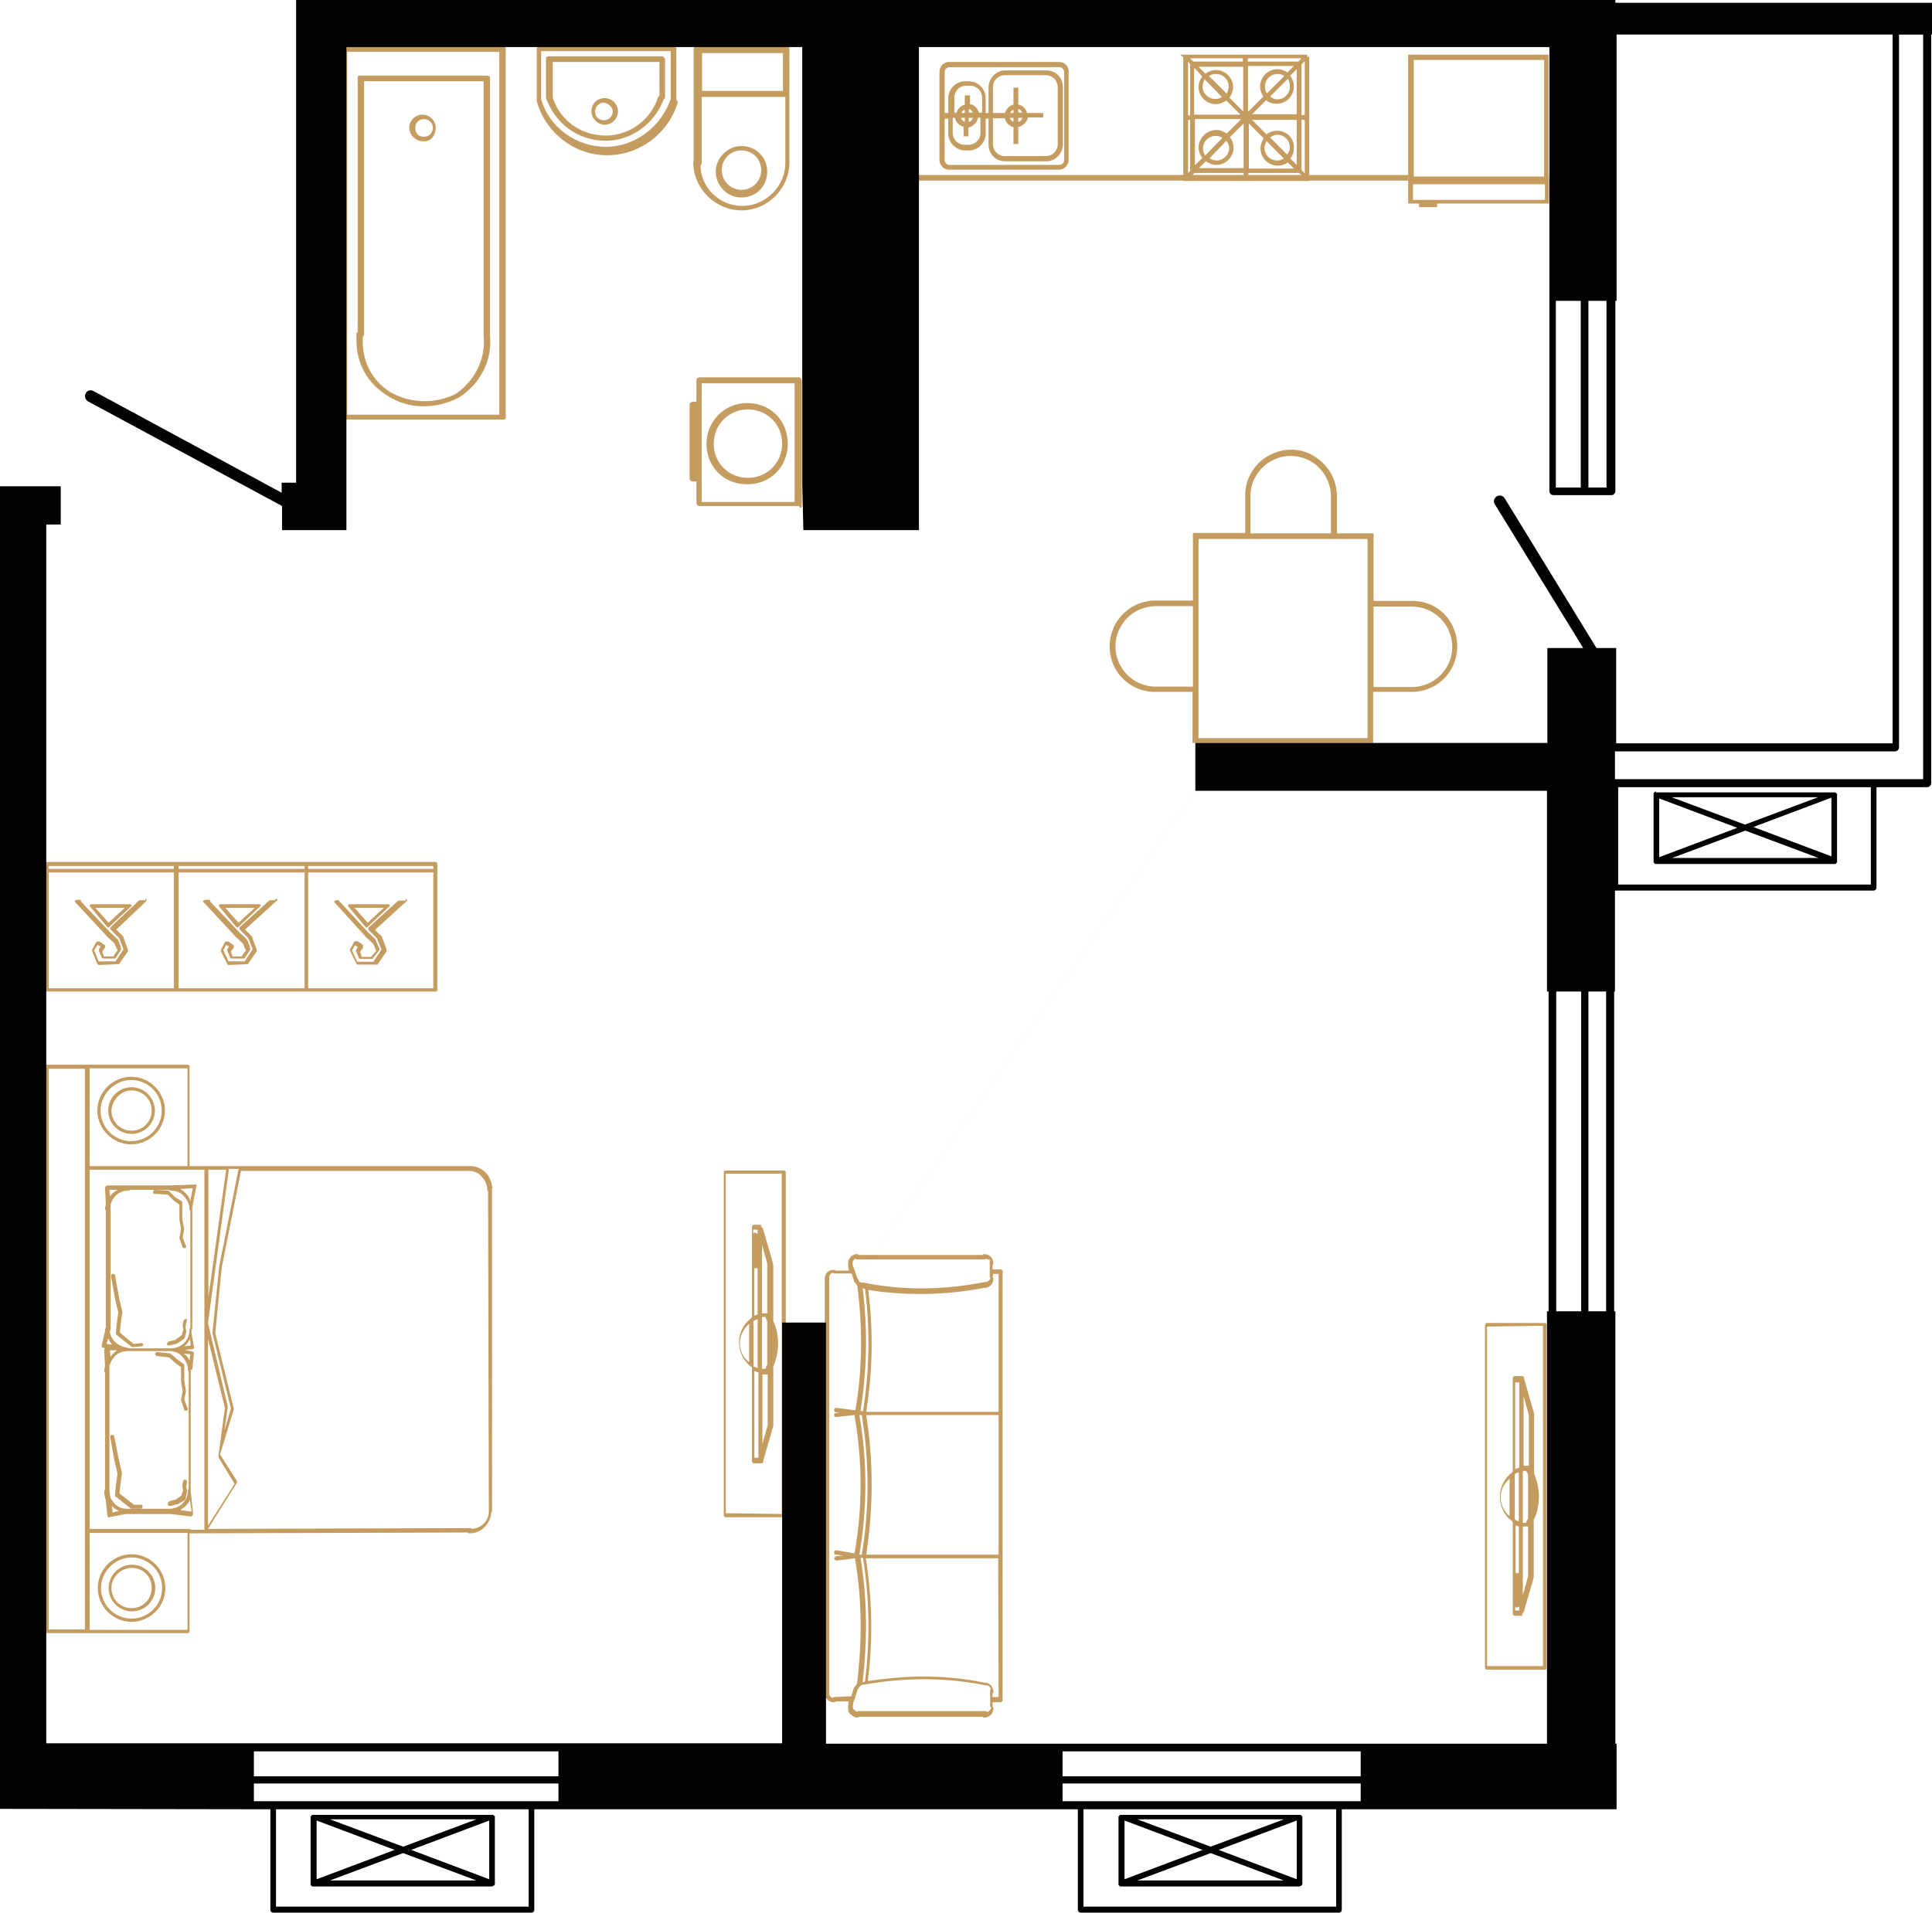 <?xml version="1.0" encoding="UTF-8"?>
<!DOCTYPE svg PUBLIC "-//W3C//DTD SVG 1.1//EN" "http://www.w3.org/Graphics/SVG/1.1/DTD/svg11.dtd">
<!-- Creator: CorelDRAW 2020 (64-Bit) -->
<svg xmlns="http://www.w3.org/2000/svg" xml:space="preserve" width="307.95mm" height="304.936mm" version="1.1" style="shape-rendering:geometricPrecision; text-rendering:geometricPrecision; image-rendering:optimizeQuality; fill-rule:evenodd; clip-rule:evenodd"
viewBox="0 0 6281.38 6219.9"
 xmlns:xlink="http://www.w3.org/1999/xlink"
 xmlns:xodm="http://www.corel.com/coreldraw/odm/2003">
 <defs>
  <style type="text/css">
   <![CDATA[
    .fil1 {fill:#020202;fill-rule:nonzero}
    .fil0 {fill:#C59C60;fill-rule:nonzero}
   ]]>
  </style>
 </defs>
 <g id="Слой_x0020_1">
  <g id="_1283623680">
   <g>
    <path class="fil0" d="M4592.65 1954.26l0 0 -126.88 0 0 -219.76 -119.04 0 0 -122.96 0 0c-1.31,-53.63 -28.78,-100.72 -74.56,-128.19 -45.78,-28.78 -103.34,-27.47 -150.43,0 -43.17,24.85 -70.64,70.64 -73.25,120.34l0 0 0 7.85 0 0 0 1.31 0 120.34 -170.05 0 0 219.76 -122.96 0 0 0c-52.32,0 -100.72,28.78 -128.19,74.56 -13.08,23.54 -19.62,49.71 -19.62,74.56 0,26.16 6.54,52.32 19.62,74.56 24.85,43.17 70.64,70.64 120.34,73.25l0 0 129.5 -0 0 166.12 587.33 0 0 -166.12 133.42 0 0 0c49.71,-2.62 95.49,-30.09 120.34,-73.25 13.08,-23.54 19.62,-49.71 19.62,-74.56 0,-26.16 -6.54,-52.32 -19.62,-74.56 -24.85,-45.78 -73.25,-73.25 -125.57,-73.25zm-527.15 -341.41c0,-45.78 24.85,-88.95 65.4,-112.49 40.55,-23.54 90.26,-23.54 130.81,0 40.55,23.54 65.4,68.02 65.4,113.8l0 0 0 120.34 -261.62 -0 0 -121.65 0 0zm-307.4 620.03c-47.09,0 -90.26,-24.85 -113.8,-65.4 -23.54,-40.55 -23.54,-90.26 0,-130.81 23.54,-40.55 66.71,-65.4 113.8,-65.4l0 0 120.34 0 0 261.61 -120.34 0 0 0zm688.05 167.43l-549.39 0 0 -647.5 549.39 0 0 647.5zm257.69 -231.53c-23.54,40.55 -66.71,65.4 -113.8,65.4l-124.27 0 0 -261.61 124.27 0 0 0c47.09,0 90.26,24.85 113.8,65.4 23.54,40.55 23.54,91.57 0,130.81z"/>
    <path class="fil0" d="M4672.44 673.66l0 -11.77 363.64 0 0 -83.72 -1.31 -15.7 0 -384.57 -456.52 0 0 384.57 0 15.7 0 83.72 35.32 -0 0 11.77c0,0 58.86,0 58.86,0zm347.95 -99.41l-423.82 0 0 -379.34 423.82 0 0 379.34zm-426.43 75.87l0 -51.02 429.05 0 0 51.02 -429.05 0z"/>
    <path class="fil0" d="M3847.05 185.75l0 387.19 -1.31 0c0,5.23 1.31,10.46 1.31,15.7l409.43 0 0 -14.39 0 0 0 -389.81 -6.54 0 0 -6.54 -413.35 -0 10.47 7.85zm194.9 176.59l-44.47 -44.47c6.54,-10.46 11.77,-22.24 11.77,-34.01 0,-31.39 -26.16,-56.25 -56.25,-56.25 -13.08,0 -23.54,5.23 -34.01,11.77l-22.24 -22.24 145.2 0 0 145.2 0 0zm-145.2 117.73c0,11.77 5.23,23.54 11.77,34.01l-23.54 23.54 0 -150.43 149.12 0 0 1.31 -45.78 45.78c-9.16,-6.54 -20.93,-11.77 -34.01,-11.77 -32.7,1.31 -57.56,27.47 -57.56,57.56zm20.93 26.16c-3.92,-7.85 -6.54,-15.7 -6.54,-23.54 0,-22.24 18.31,-40.55 40.55,-40.55 9.16,0 17.01,1.31 22.24,6.54l-56.25 57.56zm69.33 -48.4c5.23,6.54 9.16,14.39 9.16,23.54 0,22.24 -18.31,40.55 -40.55,40.55 -9.16,0 -17.01,-3.92 -23.54,-6.54l54.94 -57.56zm-102.03 -235.45l23.54 26.16c-6.54,10.46 -11.77,20.93 -11.77,34.01 0,31.39 26.16,56.25 56.25,56.25 11.77,0 23.54,-5.23 34.01,-11.77l45.78 45.78 -150.43 0 0 -150.43 2.61 0zm45.78 24.85c6.54,-5.23 15.7,-6.54 23.54,-6.54 22.24,0 40.55,18.31 40.55,40.55 0,9.16 -3.92,17.01 -6.54,23.54l-57.56 -57.56zm41.86 68.02c-6.54,5.23 -13.08,6.54 -22.24,6.54 -22.24,0 -40.55,-18.31 -40.55,-40.55 0,-7.85 3.92,-17.01 6.54,-23.54l56.25 57.56zm70.64 231.53l-145.2 0 22.24 -22.24c10.46,6.54 20.93,11.77 34.01,11.77 31.39,0 56.25,-26.16 56.25,-56.25 0,-13.08 -5.23,-26.16 -11.77,-34.01l44.47 -44.47 0 145.2 0 0zm198.83 -172.67l-10.47 0 0 -164.82 10.46 -10.46 0 175.28zm0 189.67l-10.46 -10.46 0 -163.51 10.46 0 0 173.97zm-183.13 -1.31l164.82 0 10.46 10.46 -175.28 0 0 -10.46 0 0zm147.81 -281.24c0,-13.08 -5.23,-26.16 -11.77,-35.32l20.93 -20.93 0 146.51 -145.2 0 45.78 -45.78c10.46,9.16 22.24,11.77 34.01,11.77 32.7,-0 56.25,-26.16 56.25,-56.25zm-19.62 -24.85c5.23,6.54 6.54,15.7 6.54,26.16 0,22.24 -18.31,40.55 -40.55,40.55 -9.16,0 -17.01,-3.92 -23.54,-9.16l57.56 -57.56zm-68.02 47.09c-3.92,-5.23 -6.54,-11.77 -6.54,-22.24 0,-22.24 18.31,-40.55 40.55,-40.55 9.16,0 15.7,1.31 22.24,6.54l-56.25 56.25zm10.46 143.89c6.54,-5.23 15.7,-9.16 23.54,-9.16 22.24,0 40.55,18.31 40.55,40.55 0,9.16 -3.92,17.01 -9.16,23.54l-54.94 -54.94zm44.47 68.02c-6.54,3.92 -13.08,6.54 -22.24,6.54 -22.24,0 -40.55,-18.31 -40.55,-40.55 0,-7.85 3.92,-17.01 6.54,-22.24l56.25 56.25zm32.7 32.7l-146.5 0 0 -146.5 48.4 48.4c-6.54,9.16 -10.46,20.93 -10.46,32.7 0,31.39 26.16,56.25 56.25,56.25 11.77,0 23.54,-3.92 32.7,-10.46l19.62 19.62zm-136.04 -158.28l145.2 0 0 146.5 -20.93 -20.93c9.16,-10.46 11.77,-22.24 11.77,-35.32 1.31,-30.09 -23.54,-54.94 -54.94,-54.94 -13.08,0 -26.16,5.23 -34.01,11.77l-47.09 -47.09zm-13.08 -175.28l149.12 0 -20.93 20.93c-9.16,-6.54 -20.93,-10.46 -32.7,-10.46 -31.39,0 -56.25,26.16 -56.25,56.25 0,11.77 3.92,23.54 10.46,32.7l-49.71 49.71 0 -149.12 0 0zm0 -24.85l173.97 0 -10.46 10.46 -164.82 0 1.31 -10.46 0 0zm-184.44 383.26l10.46 -10.46 159.59 0 0 10.46 -170.05 0zm-3.92 -383.26l171.36 0 0 10.46 -160.89 0 -10.46 -10.46zm-6.54 200.14l6.54 0 0 166.12 -6.54 6.54 -0 -172.66zm0 -189.67l6.54 9.16 0 166.12 -6.54 0 0 -175.28z"/>
    <path class="fil0" d="M3442.85 201.44l-357.1 0c-17.01,0 -31.39,14.39 -31.39,31.39l0 287.78c0,17.01 14.39,31.39 31.39,31.39l357.1 0c17.01,0 31.39,-14.39 31.39,-31.39l0 -287.78c1.31,-18.31 -14.39,-31.4 -31.39,-31.4zm-158.28 166.13c1.31,-5.23 5.23,-9.16 10.46,-10.46l0 10.46 -10.46 0zm26.16 -13.08c6.54,1.31 10.46,6.54 13.08,11.77l-13.08 0 0 -11.77zm78.48 13.08l-49.71 0c-3.92,-14.39 -15.7,-26.16 -28.78,-27.47l0 -54.94 -15.7 -0 0 54.94c-14.39,3.92 -23.54,14.39 -27.47,27.47l-39.24 0 0 -83.72c0,-22.24 17.01,-39.24 37.94,-39.24l134.73 0c20.93,0 37.94,17.01 37.94,39.24l0 184.44c0,22.24 -17.01,39.24 -37.94,39.24l-134.73 0c-20.93,0 -37.94,-17.01 -37.94,-39.24l0 -83.72 39.24 0c1.31,14.39 14.39,26.16 27.47,28.78l0 54.94 15.7 0 0 -54.94c15.7,-3.92 27.47,-15.7 31.39,-31.39l49.71 -0 0 -14.39 -2.62 0zm-94.18 28.78c-6.54,-2.62 -10.46,-6.54 -11.77,-13.08l11.77 0 0 13.08zm15.7 -13.08l13.08 0c-1.31,6.54 -6.54,11.77 -13.08,13.08l0 -13.08zm-160.89 0l13.08 0c-1.31,6.54 -6.54,11.77 -13.08,13.08l0 -13.08zm-13.08 13.08c-6.54,-2.62 -10.46,-6.54 -11.77,-13.08l11.77 0 0 13.08zm-31.39 -13.08c1.31,14.39 14.39,26.16 27.47,28.78l0 31.39 15.7 0 0 -28.78c15.7,-3.92 27.47,-15.7 31.39,-31.39l7.85 0 0 48.4c0,22.24 -17.01,39.24 -39.24,39.24l-11.77 -0c-22.24,0 -39.24,-17.01 -39.24,-39.24l0 -48.4 7.85 0zm354.49 137.35c0,7.85 -6.54,15.7 -15.7,15.7l0 0 -357.1 0c-7.85,0 -15.7,-6.54 -15.7,-15.7l0 -134.73 11.77 0 0 48.4c0,31.39 26.16,54.94 54.94,54.94l11.77 0c31.39,0 54.94,-26.16 54.94,-54.94l0 -48.4 9.16 0 0 83.72c0,31.39 23.54,54.94 53.63,54.94l134.73 0c28.78,0 53.63,-26.16 53.63,-54.94l0 -185.75c0,-31.39 -23.54,-54.94 -53.63,-54.94l-134.73 0c-28.78,0 -53.63,26.16 -53.63,54.94l0 83.72 -9.16 0 0 -48.4c0,-31.39 -26.16,-54.94 -54.94,-54.94l-11.77 0c-31.39,0 -54.94,26.16 -54.94,54.94l0 48.4 -11.77 0 0 -133.42c0,-7.85 6.54,-15.7 15.7,-15.7l357.1 0c7.85,0 15.7,6.54 15.7,15.7l-0 286.47 0 0zm-323.09 -180.51c-13.08,3.92 -23.54,13.08 -26.16,26.16l-7.85 0 0 -48.4c0,-22.24 17.01,-39.24 39.24,-39.24l11.77 0c22.24,0 39.24,17.01 39.24,39.24l0 48.4 -10.46 0c-3.92,-14.39 -15.7,-26.16 -28.78,-27.47l0 -28.78 -17.01 -0 0 30.09 0 0 0 0zm0 17.01l0 10.46 -10.46 0c0,-5.23 5.23,-9.16 10.46,-10.46zm13.08 -2.62c6.54,1.31 10.46,6.54 13.08,11.77l-13.08 0 0 -11.77z"/>
    <g>
     <g>
      <polygon class="fil0" points="2958.86,587.33 4578.26,587.33 4578.26,569.01 2964.1,569.01 "/>
     </g>
    </g>
    <rect class="fil0" x="2958.87" y="136.04" width="24.85" height="452.59"/>
    <path class="fil0" d="M3253.18 4128.28l-26.16 0 0 -14.39c2.62,-2.62 2.62,-2.62 2.62,-6.54 0,-14.39 -11.77,-28.78 -28.78,-28.78 -2.62,0 -6.54,0 -6.54,2.62l-401.58 -0c-2.62,-2.62 -2.62,-2.62 -6.54,-2.62 -7.85,0 -17.01,2.62 -22.24,11.77 -6.54,5.23 -6.54,14.39 -6.54,23.54 0,2.62 0,2.62 0,6.54l2.62 11.77 -43.17 0c-2.62,-2.62 -2.62,-2.62 -6.54,-2.62 -17.01,0 -28.78,11.77 -28.78,27.47 0,2.62 0,2.62 0,2.62l0 2.62 0 1344.7c0,14.39 11.77,28.78 28.78,28.78 2.62,0 6.54,0 6.54,-2.62l43.16 0 -2.62 11.77c0,2.62 0,2.62 0,6.54 0,7.85 0,17.01 6.54,22.24 5.23,5.23 14.39,11.77 22.24,11.77 2.62,0 6.54,0 6.54,-2.62l401.58 0c2.62,2.62 2.62,2.62 6.54,2.62 14.39,0 28.78,-11.77 28.78,-28.78 0,-2.62 0,-6.54 -2.62,-6.54l0 -14.39 26.17 -0c2.62,0 6.54,-2.62 6.54,-6.54l0 -465.67 0 -927.42c1.31,-5.23 -2.62,-7.85 -6.54,-7.85zm-481.37 -14.39c0,-6.54 0,-11.77 2.62,-14.39 2.62,-2.62 5.23,-6.54 7.85,-6.54 0,2.62 0,2.62 2.62,2.62l413.35 -0c2.62,0 6.54,0 6.54,-2.62 5.23,2.62 11.77,5.23 15.7,2.62 -2.62,2.62 -2.62,2.62 -2.62,6.54l0 48.4c0,2.62 2.62,6.54 2.62,6.54 -2.62,5.23 -7.85,11.77 -14.39,11.77 -2.62,0 -2.62,0 -2.62,0 -132.12,26.16 -264.23,28.78 -393.73,2.62 -2.62,0 -2.62,0 -2.62,0 -9.16,0 -14.39,-2.62 -17.01,-11.77l-2.62 -2.62 -7.85 -23.54 -6.54 -17.01 0 -2.62 -1.31 0zm26.16 952.28l7.85 0c20.93,132.12 23.54,266.85 6.54,401.58 -2.62,2.62 -7.85,2.62 -7.85,2.62 15.7,-133.43 15.7,-268.16 -6.54,-404.2zm3.92 -10.46l-7.85 0c26.16,-153.05 26.16,-304.78 0,-453.9l7.85 0c24.85,153.04 24.85,304.78 0,453.9zm-3.92 -468.29c20.93,-132.12 23.54,-266.85 6.54,-398.96 2.62,2.62 5.23,2.62 7.85,2.62 17.01,132.12 14.39,266.85 -6.54,398.96l-7.85 -2.62zm-85.02 931.35c-2.62,0 -6.54,2.62 -6.54,2.62 -5.23,-2.62 -11.77,-7.85 -10.46,-15.7l0 -1347.32c0,-2.62 0,-2.62 0,-2.62l0 -2.62c0,-6.54 5.23,-11.77 11.77,-14.39 2.62,2.62 2.62,2.62 6.54,2.62l54.94 0 7.85 26.16c0,0 0,2.62 2.62,2.62 2.62,5.23 5.23,7.85 7.85,11.77 17.01,134.73 17.01,269.46 -6.54,404.19l-62.79 -7.85c-2.62,0 -6.54,2.62 -6.54,6.54 0,5.23 2.62,7.85 6.54,7.85l11.77 2.62 -11.78 -0c-2.62,0 -6.54,2.62 -6.54,6.54 0,3.92 2.62,6.54 6.54,6.54l60.17 -6.54 0 2.62c26.16,149.12 26.16,298.24 0,447.36l-60.17 -10.46c-2.62,0 -6.54,2.62 -6.54,6.54 0,5.23 2.62,7.85 6.54,7.85l23.54 2.62 -23.54 2.62c-2.62,2.62 -6.54,5.23 -6.54,7.85 2.62,2.62 5.23,6.54 7.85,6.54l60.17 -7.85c23.54,134.73 23.54,273.39 6.54,408.12 -2.62,2.62 -5.23,7.85 -7.85,11.77 0,0 -2.62,0 -2.62,2.62l-7.85 26.16 -54.94 2.61 0 0zm510.15 34.01c-2.62,7.85 -7.85,14.39 -14.39,14.39 -2.62,-2.62 -2.62,-2.62 -6.54,-2.62l-413.35 0 -2.62 2.62c-2.62,-2.62 -5.23,-2.62 -7.85,-6.54 -6.54,-2.62 -6.54,-7.85 -3.92,-23.54l0 -1.31 6.54 -17.01 7.85 -26.16c2.62,0 2.62,-2.62 2.62,-2.62 2.62,-5.23 9.16,-11.77 17.01,-11.77 2.62,0 2.62,0 2.62,0 132.11,-23.54 264.23,-23.54 393.73,2.62l2.61 -0c6.54,0 11.77,5.23 14.39,11.77 -2.62,2.62 -2.62,2.62 -2.62,6.54l0 48.4c0,2.62 0,5.23 3.93,5.23zm23.54 -34.01l-19.62 0 0 -11.77c2.62,-2.62 2.62,-2.62 2.62,-6.54 0,-14.39 -11.77,-28.78 -28.78,-28.78 -2.62,0 -2.62,0 -2.62,0 -66.71,-14.39 -134.73,-19.62 -201.44,-19.62 -57.56,0 -117.73,6.54 -175.28,14.39 17.01,-132.12 14.39,-266.85 -6.54,-398.96l430.35 0 1.31 451.28 0 0 0 0zm0 -463.06l-430.35 0c23.54,-153.05 23.54,-304.78 0,-453.9l430.35 0 0 453.9 0 0zm0 -464.37l-430.35 0c20.93,-132.12 23.54,-264.23 6.54,-396.35 125.57,19.62 252.46,17.01 375.42,-6.54 2.62,0 2.62,0 2.62,0 14.39,0 28.78,-11.77 28.78,-28.78 0,-2.62 0,-6.54 -2.62,-6.54l2.62 -10.46 17.01 -0 0 448.67 0 0z"/>
    <g>
     <path class="fil0" d="M4828.1 4307.49l0 1117.1c0,2.62 2.62,5.23 5.23,5.23l189.67 0c2.62,0 5.23,-2.62 5.23,-5.23l0 -1117.1c0,-2.62 -2.62,-5.23 -5.23,-5.23l-190.98 0c-1.31,1.31 -3.92,5.23 -3.92,5.23zm6.54 6.54l181.82 -2.62 0 1106.63 -181.82 0 0 -1104.02z"/>
     <path class="fil0" d="M4987.69 4940.6c10.46,-22.24 15.7,-48.4 15.7,-74.56 0,-26.16 -6.54,-52.32 -15.7,-74.56l0 -190.98c0,0 0,0 0,-3.92l-32.7 -113.8c0,0 0,0 0,-3.92l-3.92 -3.92 -26.16 0c-3.92,0 -6.54,3.92 -6.54,6.54l0 304.78c-26.16,19.62 -41.86,48.4 -41.86,81.1 0,26.16 10.46,52.32 28.78,70.64 3.92,3.92 10.46,6.54 13.08,13.08l0 296.93c0,3.92 3.92,6.54 6.54,6.54l26.16 0c-3.92,-3.92 -3.92,-3.92 -1.31,-6.54 0,-3.92 3.92,-3.92 3.92,-3.92l32.7 -113.8c0,0 0,0 0,-3.92l0 -185.75 2.61 0 0 0 -1.31 0zm-78.49 -6.54c0,-3.92 0,-3.92 -3.92,-5.23 -15.7,-15.7 -26.16,-35.32 -26.16,-58.86 0,-26.16 10.46,-44.47 28.78,-61.48l0 125.57 1.31 0zm15.7 290.39l3.92 3.92 10.46 -3.92 0 13.08 -13.08 0 0 -13.08 -1.31 0zm6.54 -109.88c-3.92,0 -3.92,0 -3.92,3.92l0 -158.28c1.31,0 6.54,3.92 10.46,3.92l0 151.74 -6.54 0 0 -1.31zm6.54 -327.02l0 159.59c-3.92,0 -10.46,-3.92 -13.08,-6.54l0 -146.5c2.61,-3.92 9.16,-3.92 13.08,-6.54zm1.31 -14.39c-3.92,0 -10.46,3.92 -13.08,3.92l0 -281.24 13.08 0 0 277.31zm11.77 190.98c3.92,0 6.54,0 10.46,0 3.92,0 3.92,0 6.54,0l0 162.2 -17.01 61.48 0 -223.68zm0 -180.51c3.92,0 6.54,0 10.46,0 3.92,3.92 3.92,6.54 6.54,13.08l0 142.58c-3.92,3.92 -3.92,6.54 -6.54,13.08 -3.92,0 -6.54,0 -10.46,0l0 -168.74zm19.62 -17.01c-3.92,0 -3.92,0 -6.54,0 -3.92,0 -6.54,0 -10.46,0l0 -226.3 17.01 61.48 -0 164.82z"/>
    </g>
    <g>
     <path class="fil0" d="M2358.46 4934.06l190.98 0c2.62,0 5.23,-2.62 5.23,-5.23l0 -1117.1c0,-2.62 -2.62,-5.23 -5.23,-5.23l-190.98 0c-2.62,0 -5.23,2.62 -5.23,5.23l0 1117.1c0,1.31 3.92,5.23 5.23,5.23zm1.31 -1117.1l181.82 0 0 1106.63 -181.82 -2.62 0 -1104.02z"/>
     <path class="fil0" d="M2512.81 4111.28c0,-3.92 0,-3.92 0,-3.92l-32.7 -113.8c0,0 -3.92,0 -3.92,-3.92 -3.92,-3.92 -3.92,-3.92 1.31,-6.54l-26.16 0c-3.92,0 -6.54,3.92 -6.54,6.54l-0 293.01c-3.92,6.54 -10.46,10.46 -13.08,13.08 -19.62,19.62 -28.78,44.47 -28.78,70.64 0,32.7 15.7,61.48 41.86,81.1l0 304.78c0,3.92 3.92,6.54 6.54,6.54l26.16 0 3.92 -3.92c0,-3.92 0,-3.92 0,-3.92l32.7 -113.8c0,-3.92 0,-3.92 0,-3.92l0 -188.36c9.16,-22.24 15.7,-48.4 15.7,-74.56 0,-26.16 -5.23,-52.32 -15.7,-74.56l0 -183.13 -1.31 -1.31 0 0zm-78.49 317.86c-19.62,-17.01 -28.78,-35.32 -28.78,-61.48 0,-22.24 10.46,-43.17 26.16,-58.86 3.92,-2.62 3.92,-2.62 3.92,-5.23l0 125.57 -1.31 0zm15.7 -430.36l13.08 0 0 13.08 -10.46 -3.92 -3.92 3.92 0 -13.08 1.31 0zm13.08 124.27l0 151.74c-3.92,0 -9.16,3.92 -10.46,3.92l0 -158.28c0,3.92 0,3.92 3.92,3.92l6.54 0 0 -1.31zm-13.08 320.48l0 -146.5c3.92,-3.92 10.46,-6.54 13.08,-6.54l0 159.59c-2.61,-3.93 -7.85,-3.93 -13.08,-6.54zm15.7 296.93l-13.08 0 0 -281.24c3.92,0 10.46,3.92 13.08,3.92l0 277.31zm11.77 -693.28l17.01 61.48 0 162.2c-3.92,0 -3.92,0 -6.54,0 -3.92,0 -6.54,0 -10.46,0l-0 -223.68zm0 235.45c3.92,0 6.54,0 10.46,0 3.92,6.54 3.92,10.46 6.54,13.08l0 142.58c-3.92,6.54 -3.92,10.46 -6.54,13.08 -3.92,0 -6.54,0 -10.46,0l0 -168.74zm18.31 351.87l-17.01 61.48 0 -226.3c3.92,0 6.54,0 10.46,0 3.92,0 3.92,0 6.54,0l0 164.82z"/>
    </g>
    <g>
     <path class="fil0" d="M146.51 3467.71l0 1837.85c0,2.62 2.62,5.23 5.23,5.23l130.81 0 328.33 0c2.62,0 5.23,-2.62 5.23,-5.23l0 -319.17 905.19 -2.62c0,2.62 2.62,2.62 5.23,2.62 39.24,0 68.02,-31.39 70.64,-68.02 2.62,0 2.62,-2.62 2.62,-5.23l0 -1050.38c2.62,-2.62 2.62,-2.62 0,-5.23 -2.62,-15.7 -7.85,-31.39 -20.93,-44.47 -13.08,-13.08 -31.39,-20.93 -49.71,-20.93l-2.61 -0 -910.42 0 0 -324.4c0,-2.62 -2.62,-5.23 -5.23,-5.23l-328.33 -0 -130.81 0c-1.31,0 -5.23,2.62 -5.23,5.23zm463.06 324.4l-317.86 0 0 -317.86 317.86 0 0 317.86zm125.57 11.77l-57.56 414.66 0 -414.66 57.56 0zm-58.86 1168.11l94.18 -150.43c0,-2.62 0,-5.23 0,-5.23l-54.94 -86.33 44.47 -146.5 0 -2.62 -60.17 -245.92 20.93 -211.91 62.79 -315.25 740.37 -0c15.7,0 31.39,5.23 41.86,18.31 10.46,10.46 18.31,26.16 18.31,41.86 0,2.62 0,2.62 2.62,5.23l2.62 1041.23c0,31.39 -23.54,54.94 -54.94,57.56 0,0 -2.62,-2.62 -5.23,-2.62l-852.87 2.62zm0 -617.41l0 0 54.94 223.68 -20.93 155.66 0 2.62c0,0 0,0 0,2.62l52.32 86.33 -86.33 136.04 0 -606.95zm0 -52.32l68.02 -500.99 31.39 0 -62.79 315.25 -22.24 218.45 60.17 245.92 -20.93 70.64 10.46 -75.87 0 -2.62 -64.09 -270.77zm-384.57 682.82l317.86 0 0 315.25 -317.86 0 0 -315.25zm0 -1181.19l323.09 0 49.71 0 0 1170.73 -44.47 0c-2.62,-2.62 -2.62,-2.62 -5.23,-2.62l-323.09 0 0 -1168.11zm-133.42 -328.33l117.73 0 0 323.09 0 1178.58 0 321.79 -117.73 0 0 -1823.46z"/>
     <path class="fil0" d="M537.62 5164.28c0,-60.17 -49.71,-109.88 -109.88,-109.88 -60.17,0 -109.88,49.71 -109.88,109.88 0,60.17 49.71,109.88 109.88,109.88 60.17,0 109.88,-49.71 109.88,-109.88zm-10.47 0c0,54.94 -44.47,99.41 -99.41,99.41 -54.94,0 -99.41,-44.47 -99.41,-99.41 0,-54.94 47.09,-99.41 99.41,-99.41 54.94,0 99.41,44.47 99.41,99.41z"/>
     <path class="fil0" d="M504.92 5164.28c0,-41.86 -34.01,-75.87 -75.87,-75.87 -41.86,0 -75.87,34.01 -75.87,75.87 0,41.86 34.01,75.87 75.87,75.87 41.86,0 75.87,-34.01 75.87,-75.87zm-11.77 0c0,36.63 -28.78,65.4 -65.4,65.4 -36.63,0 -65.4,-28.78 -65.4,-65.4 0,-36.63 31.39,-65.4 65.4,-65.4 37.94,0 65.4,27.47 65.4,65.4z"/>
     <path class="fil0" d="M316.56 3611.59c0,60.17 49.71,109.88 109.88,109.88 60.17,0 109.88,-49.71 109.88,-109.88 0,-60.17 -49.71,-109.88 -109.88,-109.88 -60.17,0 -109.88,49.71 -109.88,109.88zm10.46 0c0,-54.94 47.09,-99.41 99.41,-99.41 54.94,0 99.41,44.47 99.41,99.41 0,54.94 -44.47,99.41 -99.41,99.41 -54.94,0 -99.41,-44.47 -99.41,-99.41z"/>
     <path class="fil0" d="M351.87 3611.59c0,41.86 34.01,75.87 75.87,75.87 41.86,0 75.87,-34.01 75.87,-75.87 0,-41.86 -34.01,-75.87 -75.87,-75.87 -41.86,0 -75.87,34.01 -75.87,75.87zm10.46 0c2.62,-36.63 31.39,-65.4 65.4,-65.4 36.63,0 65.4,28.78 65.4,65.4 0,36.63 -28.78,65.4 -65.4,65.4 -36.63,0 -65.4,-28.78 -65.4,-65.4z"/>
     <path class="fil0" d="M631.8 3852.28l-81.1 2.62 -136.04 0 -65.4 0c-2.62,0 -2.62,0 -5.23,2.62 0,0 -2.62,2.62 -2.62,5.23l2.62 52.32c0,5.23 -2.62,10.46 -2.62,15.7 0,2.62 0,2.62 2.62,5.23l0 383.26c-2.62,0 -2.62,2.62 -2.62,5.23 0,2.62 0,5.23 0,5.23l-10.46 44.47c0,2.62 0,2.62 0,5.23 0,2.62 2.62,2.62 2.62,2.62l7.85 2.62c0,0 -2.62,2.62 -2.62,5.23l2.62 52.32c0,5.23 -2.62,10.46 -2.62,15.7 0,2.62 0,2.62 2.62,5.23l-0 381.96c-2.62,0 -2.62,2.62 -2.62,5.23 0,10.46 2.62,18.31 5.23,28.78l5.23 49.71c0,2.62 0,2.62 2.62,5.23l2.62 0 54.94 -10.46 137.35 0c2.62,0 2.62,0 5.23,0 0,0 0,0 2.62,0l65.4 7.85c2.62,0 2.62,0 5.23,-2.62 0,0 2.62,-2.62 2.62,-5.23l-7.85 -75.87 0 -393.73 5.23 0 0 -1.31 5.23 -52.32c0,-2.62 -2.62,-5.23 -5.23,-5.23l-23.54 -5.23 23.54 -2.62c2.62,0 2.62,0 5.23,-2.62 2.62,-2.62 0,-2.62 0,-5.23l-7.85 -44.47c0,0 0,0 0,-2.62 0,-2.62 0,-5.23 0,-7.85 2.62,0 2.62,-2.62 2.62,-5.23l0 -393.73 13.08 -68.02c0,-2.62 0,-2.62 0,-5.23 -1.31,-1.31 -2.62,0 -6.54,0zm-32.7 525.85c7.85,-5.23 13.08,-13.08 18.31,-23.54l2.62 20.93 -20.93 2.61zm17 47.09c-2.62,-7.85 -7.85,-15.7 -15.7,-20.93l-2.62 -2.62 20.93 2.62 -2.61 20.93zm-30.08 485.29c13.08,-7.85 26.16,-18.31 31.39,-34.01l5.23 39.24 -36.63 -5.23zm-222.37 -13.08c7.85,7.85 15.7,13.08 23.54,15.7l-20.93 5.23 -2.61 -20.93zm-6.54 -459.13c7.85,-26.16 28.78,-44.47 57.56,-44.47l136.04 0c15.7,0 31.39,5.23 41.86,18.31 10.46,10.46 18.31,26.16 18.31,41.86 0,2.62 0,2.62 2.62,5.23l0 383.26c-2.62,0 -2.62,2.62 -2.62,5.23 0,32.7 -26.16,58.86 -61.48,58.86l-136.04 0c-15.7,0 -31.39,-5.23 -41.86,-18.31 -5.23,-5.23 -7.85,-10.46 -13.08,-18.31l-2.62 -26.16 0 -393.73 0 -11.77 1.31 0 0 0zm0 -47.09l23.54 0c-7.85,5.23 -15.7,13.08 -20.93,20.93l-2.61 -20.93zm-5.23 -39.24c2.62,6.54 7.85,15.7 13.08,20.93l-18.31 -2.62 5.23 -18.31zm30.09 -482.68c-10.46,5.23 -18.31,13.08 -23.54,20.93l-2.62 -20.93 26.16 0zm173.97 2.62c15.7,0 31.39,5.23 41.86,18.31 10.46,10.46 18.31,26.16 18.31,41.86 0,2.62 0,2.62 2.62,5.23l0 381.96c-2.62,0 -2.62,2.62 -2.62,5.23 0,34.01 -26.16,60.17 -60.17,60.17l-133.42 0 -23.54 -5.23c-26.16,-10.46 -39.24,-28.78 -41.86,-49.71l2.62 -7.85 -0 -392.42 0 -13.08c7.85,-26.16 28.78,-44.47 57.56,-44.47 2.62,0 2.62,0 5.23,-2.62l128.19 0c0,2.62 3.92,2.62 5.23,2.62zm70.64 -7.85l-7.85 41.86c-2.62,-10.46 -7.85,-18.31 -15.7,-26.16 -5.23,-5.23 -10.46,-10.46 -18.31,-13.08l41.86 -2.61z"/>
     <path class="fil0" d="M460.44 4378.13l-28.78 2.62 -2.62 0 -49.71 -39.24c-2.62,-2.62 -2.62,-2.62 -2.62,-5.23l2.62 -31.39 5.23 -36.63 -10.46 -44.47 -13.08 -73.25c0,-5.23 2.62,-7.85 5.23,-7.85 5.23,0 7.85,2.62 7.85,5.23l13.08 73.25 10.46 44.47 0 2.62 -5.23 36.63 -2.62 28.78 44.47 36.63 26.16 -2.62c2.62,0 5.23,2.62 5.23,5.23 0,2.62 -3.92,5.23 -5.23,5.23z"/>
     <path class="fil0" d="M554.63 4401.67c0,2.62 2.62,2.62 2.62,2.62l18.31 15.7 20.93 15.7c2.62,2.62 2.62,2.62 2.62,5.23l0 49.71 5.23 31.39 0 2.62 -5.23 26.16 10.46 28.78c2.62,2.62 0,7.85 -2.62,7.85l-2.62 -0c-2.62,0 -5.23,0 -5.23,-2.62l-10.46 -31.39 0 -2.62 5.23 -26.16 -5.23 -31.39 0 -47.09 -20.93 -15.7 -17.01 -15.7 -41.86 -5.23c-2.62,-2.62 -5.23,-5.23 -5.23,-7.85 2.62,-2.62 5.23,-5.23 7.85,-5.23l43.16 5.24z"/>
     <path class="fil0" d="M385.88 4744.39l10.46 44.47 0 2.62 -5.23 39.24 -2.62 26.16 47.09 36.63 26.16 -0c2.62,0 1.31,5.23 1.31,7.85 0,2.62 -2.62,5.23 -5.23,5.23l-28.78 0 -2.61 0 -49.71 -39.24c-2.62,0 -2.62,-2.62 -2.62,-5.23l2.62 -31.39 5.23 -39.24 -10.46 -44.47 -13.08 -73.25c0,-5.23 2.62,-7.85 5.23,-7.85 5.23,0 7.85,2.62 7.85,5.23l14.39 73.26z"/>
     <path class="fil0" d="M550.7 4881.73l20.93 -5.23 18.31 -13.08 5.23 -18.31 -2.62 -13.08 0 -0 2.62 -15.7c2.62,-2.62 5.23,-5.23 7.85,-5.23 2.62,2.62 5.23,5.23 5.23,7.85l-2.62 15.7 2.62 13.08 0 2.62 -5.23 23.54c0,2.62 -2.62,2.62 -2.62,5.23l-23.54 13.08c-2.62,0 -2.62,0 -2.62,0l-20.93 5.23c-2.62,0 -2.62,0 -2.62,0 -2.62,0 -5.23,-2.62 -5.23,-5.23 0,-5.23 3.92,-10.46 5.23,-10.46z"/>
     <path class="fil0" d="M599.1 3996.17l-5.23 28.78 10.46 26.16c2.62,2.62 0,7.85 -2.62,7.85l-2.61 0c-2.62,0 -5.23,0 -5.23,-2.62l-10.46 -28.78 0 -2.62 5.23 -28.78 -5.23 -28.78 0 -49.71 -19.62 -14.39 -18.31 -18.31 -41.86 -2.62c-5.23,0 -7.85,-2.62 -5.23,-7.85 0,-2.62 2.62,-5.23 5.23,-5.23l44.47 2.62 2.62 2.62 18.31 18.31 20.93 13.08c2.62,2.62 2.62,2.62 2.62,5.23l0 52.32 5.23 28.78 1.3 3.92 0 0z"/>
     <path class="fil0" d="M549.39 4362.43l20.93 -5.23 20.93 -15.7 5.23 -18.31 -2.62 -10.46 0 -2.62 2.62 -15.7c2.62,-2.62 5.23,-5.23 7.85,-5.23 2.62,0 5.23,2.62 1.31,13.08l-2.62 15.7 2.62 10.46 0 2.62 -5.23 20.93 -2.62 2.62 -23.54 15.7 -2.62 -0 -20.93 5.23c-2.62,0 -2.62,0 -2.62,0 -2.62,0 -5.23,-2.62 -5.23,-5.23 1.31,-2.61 2.62,-7.85 6.54,-7.85z"/>
    </g>
    <path class="fil0" d="M145.2 2808.44l0 410.73c0,2.62 2.62,5.23 5.23,5.23l418.59 0 423.82 0 421.2 0c5.23,0 7.85,0 7.85,-5.23l0 -410.73c0,-2.62 -2.62,-5.23 -5.23,-5.23l-421.2 0 -423.82 0 -421.2 0c-3.92,0 -5.23,2.61 -5.23,5.23zm1263.6 28.78l0 376.72 -406.81 0 0 -376.72 406.81 0zm-418.58 0l0 376.72 -409.43 0 0 -376.72 409.43 0zm-425.12 0l0 376.72 -406.81 0 0 -376.72 406.81 0zm843.71 -20.93l0 9.16 -406.81 0 0 -9.16 406.81 0zm-418.58 0l0 9.16 -409.43 0 0 -9.16 409.43 0zm-425.12 0l0 9.16 -406.81 0 0 -9.16 406.81 0z"/>
    <polygon class="fil0" points="455.21,2926.16 261.61,2926.16 261.61,2926.16 "/>
    <path class="fil0" d="M387.19 3135.45l28.78 -41.86c0,-2.62 0,-2.62 0,-5.23l-14.39 -39.24c0,-2.62 0,-2.62 0,-2.62l-23.54 -23.54 98.11 -92.87c0,0 0,-2.62 0,-5.23 0,-2.62 -2.62,-5.23 -3.92,2.62l-19.62 -0 -91.57 86.33c-2.62,2.62 -2.62,2.62 -2.62,5.23 0,2.62 2.62,5.23 2.62,5.23l26.16 26.16 14.39 36.63 -26.16 39.24 -54.94 0 -14.39 -36.63 11.77 -17.01 9.16 5.23 -5.23 9.16c0,2.62 0,2.62 0,5.23l9.16 22.24c0,0 2.62,2.62 5.23,2.62l35.32 -0c2.62,0 5.23,0 5.23,-2.62l17.01 -26.16c0,-2.62 0,-2.62 0,-5.23l-9.16 -26.16c-2.62,0 -2.62,-2.62 -2.62,-2.62l-23.54 -22.24 -95.49 -100.72 0 -5.23 -13.08 0c-2.62,0 -2.62,2.62 -5.23,2.62 -2.62,0 -2.62,2.62 0,5.23l104.65 112.49 23.54 22.24 9.16 22.24 -14.39 19.62 -30.09 0 -5.23 -17.01 9.16 -11.77 0 -2.62 -0 0c0,-2.62 0,-2.62 0,-2.62 0,-2.62 0,-2.62 0,-2.62l-17.01 -11.77c-2.62,0 -2.62,0 -2.62,0l-2.61 0c-2.62,0 -2.62,0 -2.62,0 -2.62,0 -2.62,0 -2.62,0l-14.39 26.16c0,2.62 0,2.62 0,5.23l17.01 41.86c0,0 2.62,2.62 5.23,2.62l65.41 -2.61c-1.31,2.61 0,2.61 0,0z"/>
    <path class="fil0" d="M293.01 2943.17c-2.62,0 -2.62,2.62 0,5.23l54.94 65.4c2.62,2.62 2.62,2.62 5.23,2.62l2.62 -2.62 69.33 -65.4c2.62,0 2.62,-2.62 2.62,-5.23 0,0 -2.62,-2.62 -5.23,-2.62l-124.27 0c-3.92,0 -5.23,0 -5.23,2.61zm112.49 9.16l-52.32 48.4 -43.17 -48.4 95.49 0z"/>
    <path class="fil0" d="M805.77 3135.45l28.78 -41.86c0,-2.62 0,-2.62 0,-5.23l-14.39 -39.24c0,-2.62 0,-2.62 0,-2.62l-23.54 -23.54 102.03 -92.87c2.62,0 2.62,-2.62 2.62,-5.23 -2.62,-2.62 -2.62,-5.23 -7.85,2.62l-17.01 -0 -95.49 86.33c-2.62,2.62 -2.62,2.62 -2.62,5.23 0,2.62 2.62,5.23 2.62,5.23l26.16 26.16 14.39 36.63 -26.16 39.24 -52.32 0 -17.01 -36.63 9.16 -17.01 9.16 5.23 -5.23 9.16c0,2.62 0,2.62 0,5.23l9.16 22.24c0,0 2.62,2.62 5.23,2.62l37.94 -0c2.62,0 5.23,0 5.23,-2.62l17.01 -26.16c0,-2.62 0,-2.62 0,-5.23l-9.16 -26.16c-2.62,0 -2.62,-2.62 -2.62,-2.62l-23.54 -22.24 -95.49 -100.72 0 0 0 -5.23 -15.7 0c-2.62,0 -2.62,2.62 -5.23,2.62 -2.62,0 -2.62,2.62 0,5.23l104.65 112.49 23.54 22.24 9.16 22.24 -14.39 19.62 -28.78 0 -5.23 -17.01 9.16 -11.77 0 -2.62 0 0c0,-2.62 0,-2.62 0,-2.62 0,-2.62 0,-2.62 0,-2.62l-17.01 -11.77c-2.62,0 -2.62,0 -2.62,0l-2.61 0c-2.62,0 -2.62,0 -2.62,0 -2.62,0 -2.62,0 -2.62,0l-14.39 26.16c0,2.62 0,2.62 0,5.23l20.93 41.86c0,2.62 2.62,2.62 5.23,2.62l61.48 -2.61c-2.61,2.61 0,2.61 0,0z"/>
    <polygon class="fil0" points="877.72,2926.16 684.12,2926.16 684.12,2926.16 "/>
    <path class="fil0" d="M712.9 2943.17c-2.62,0 -2.62,2.62 0,5.23l54.94 65.4c2.62,2.62 2.62,2.62 5.23,2.62l2.62 -2.62 69.33 -65.4c2.62,0 2.62,-2.62 2.62,-5.23 0,0 -2.62,-2.62 -5.23,-2.62l-124.27 0c-1.31,0 -5.23,0 -5.23,2.61zm115.11 9.16l-52.32 48.4 -43.17 -48.4 95.49 0z"/>
    <path class="fil0" d="M1228.28 3135.45l28.78 -41.86c0,-2.62 0,-2.62 0,-5.23l-14.39 -39.24c0,-2.62 0,-2.62 0,-2.62l-23.54 -22.24 102.03 -92.87c2.62,0 2.62,-2.62 2.62,-5.23 -2.62,-2.62 -5.23,-5.23 -5.23,2.62l-23.55 -0 -95.49 86.33c-2.62,2.62 -2.62,2.62 -2.62,5.23 0,2.61 2.62,5.23 2.62,5.23l26.16 26.16 14.39 36.63 -26.16 39.24 -52.32 0 -17.01 -36.63 9.16 -17.01 9.16 5.23 -5.23 9.16c0,2.62 0,2.62 0,5.23l9.16 22.24c0,0 2.62,2.62 5.23,2.62l35.32 0c2.62,0 5.23,0 5.23,-2.62l20.93 -26.16c0,0 0,-2.62 0,-5.23l-11.77 -26.16c0,-2.62 0,-2.62 0,-2.62l-23.54 -22.24 -92.87 -100.72 -2.62 0 0 -5.23 -9.16 0c-2.62,0 -2.62,2.62 -5.23,2.62 -2.62,0 -2.62,2.62 0,5.23l102.03 112.49 23.54 22.24 9.16 22.24 -17.01 19.62 -30.08 0 -5.23 -17.01 9.16 -11.77 0 -2.62 0 -2.62c0,-2.62 0,-2.62 0,-2.62 0,-2.62 0,-2.62 0,-2.62l-17.01 -11.77c-2.62,0 -2.62,0 -2.62,0l-2.61 0.01c-2.62,0 -2.62,0 -2.62,0 -2.62,0 -2.62,0 -2.62,0l-14.39 26.16c0,2.62 0,2.62 0,5.23l20.93 41.86c0,2.62 2.62,2.62 5.23,2.62l61.48 0c0,1.31 2.62,1.31 2.62,-1.31z"/>
    <polygon class="fil0" points="1296.3,2926.16 1104.02,2926.16 1104.02,2926.16 "/>
    <path class="fil0" d="M1132.79 2943.17c-2.62,0 -2.62,2.62 0,5.23l54.94 65.4c2.62,2.62 2.62,2.62 5.23,2.62l2.62 -2.62 69.33 -65.4c2.62,0 2.62,-2.62 2.62,-5.23 0,0 -2.62,-2.62 -5.23,-2.62l-124.27 0c-2.61,0 -5.23,0 -5.23,2.61zm115.11 9.16l-52.32 48.4 -43.17 -48.4 95.49 0z"/>
    <path class="fil0" d="M2410.78 684.12c86.33,0 155.66,-71.94 155.66,-155.66l0 -370.19c0,-3.92 -3.92,-7.85 -7.85,-7.85l-295.62 0c-3.92,0 -7.85,3.92 -7.85,7.85l0 363.64c1.31,0 -1.31,3.92 -1.31,7.85 1.31,85.02 73.25,154.35 156.97,154.35zm-128.19 -511.46l262.92 0 0 122.96 -262.92 0 0 -122.96zm-1.31 358.41l0 -215.83 272.08 0 0 0 0 214.52c0,75.87 -64.09,139.96 -139.96,139.96 -75.87,0 -136.04,-61.48 -136.04,-133.42 0,2.62 3.92,-1.31 3.92,-5.23z"/>
    <path class="fil0" d="M2410.78 642.26c47.09,0 83.72,-36.63 83.72,-83.72 0,-47.09 -36.63,-83.72 -83.72,-83.72 -43.17,0 -83.72,36.63 -83.72,83.72 0,43.17 35.32,83.72 83.72,83.72zm0 -153.05c36.63,0 64.09,28.78 64.09,64.09 0,35.32 -28.78,64.09 -64.09,64.09 -35.32,0 -64.09,-28.78 -64.09,-64.09 0,-35.32 27.47,-64.09 64.09,-64.09z"/>
    <path class="fil0" d="M1636.4 150.43l-510.15 0c-3.92,0 -7.85,3.92 -7.85,7.85l0 1198.2c0,3.92 3.92,7.85 7.85,7.85l510.15 0c3.92,1.31 7.85,-1.31 7.85,-7.85l0 -1198.2c0,-5.23 -3.92,-7.85 -7.85,-7.85zm-13.08 1198.2l-494.45 0 0 -1179.88 494.45 0 0 1179.88z"/>
    <path class="fil0" d="M1262.29 1288.45c68.02,43.17 155.66,43.17 230.22,3.92 68.02,-43.17 108.57,-119.04 100.72,-201.44l0 -3.92 0 -833.24c0,-3.92 -3.92,-7.85 -7.85,-7.85l-413.35 0c-5.23,-1.31 -9.16,1.31 -9.16,5.23l0 826.7c0,0 0,3.92 -3.92,3.92 0,7.85 0,11.77 0,20.93 -1.31,77.17 34.01,143.89 103.34,185.74zm-82.41 -194.9c0,0 3.92,-3.92 3.92,-7.85l0 -821.47 388.5 0 0 0 0 821.47 0 5.23c7.85,75.87 -28.78,147.81 -90.26,189.67 -64.09,32.7 -143.89,32.7 -210.6,-3.92 -66.71,-40.55 -96.8,-109.88 -91.56,-183.13z"/>
    <path class="fil0" d="M1373.48 459.14c22.24,3.92 43.17,-14.39 43.17,-43.17 0,-24.85 -20.93,-43.17 -43.17,-43.17 -24.85,0 -43.17,20.93 -43.17,43.17 1.31,24.85 22.24,43.17 43.17,43.17zm5.23 -71.95c14.39,0 28.78,11.77 28.78,28.78 0,14.39 -11.77,28.78 -28.78,28.78 -17.01,0 -28.78,-10.46 -28.78,-28.78 -0,-15.7 11.77,-28.78 28.78,-28.78z"/>
    <path class="fil0" d="M1973.89 504.92c105.95,0 201.44,-71.94 230.22,-173.97 -5.23,-3.92 -5.23,-7.85 -5.23,-7.85l0 -164.82c0,-3.92 -3.92,-7.85 -7.85,-7.85l-438.21 0c-3.92,0 -7.85,3.92 -7.85,7.85l0 162.2c0,0 0,0 0,3.92 0,0 0,0 0,3.92 27.47,102.03 121.65,176.59 228.91,176.59zm-214.53 -338.79l421.2 0 0 155.66c-30.09,90.26 -116.42,155.66 -210.6,155.66 -96.8,0 -185.75,-64.09 -210.6,-155.66l0 -155.66 0 0z"/>
    <path class="fil0" d="M1968.65 457.83c83.72,0 159.59,-54.94 189.67,-136.04 3.92,0 3.92,-3.92 3.92,-7.85l0 -122.96 -1.31 0 0 0c0,-3.92 -3.92,-7.85 -7.85,-7.85l-370.18 0c-3.92,0 -7.85,3.92 -7.85,7.85l0 122.96c0,0 0,0 0,3.92 28.78,83.72 104.65,139.96 193.6,139.96zm-171.36 -256.38l346.64 0 0 108.57c0,0 0,3.92 -3.92,3.92 -22.24,75.87 -94.18,126.88 -170.05,126.88 -79.79,0 -147.81,-47.09 -172.67,-122.96l0 -116.42z"/>
    <path class="fil0" d="M1966.04 405.5c24.85,0 43.17,-20.93 43.17,-43.17 0,-24.85 -20.93,-43.17 -43.17,-43.17 -24.85,0 -43.17,18.31 -43.17,43.17 0,23.54 20.93,43.17 43.17,43.17zm-2.61 -71.95c17.01,3.92 28.78,15.7 28.78,28.78 0,14.39 -11.77,28.78 -28.78,28.78 -17.01,0 -28.78,-11.77 -28.78,-28.78 1.31,-15.7 11.77,-28.78 28.78,-28.78z"/>
    <path class="fil0" d="M2597.84 1226.97l-324.4 0c-3.92,0 -9.16,3.92 -9.16,9.16l0 70.64 -13.08 0c-3.92,0 -9.16,3.92 -9.16,9.16l0 240.69c0,3.92 3.92,9.16 9.16,9.16l13.08 0 0 70.64c0,3.92 3.92,9.16 9.16,9.16l324.4 0c2.62,10.46 9.16,5.23 9.16,0l0 -408.12c-1.31,-5.23 -5.23,-10.46 -9.16,-10.46zm-14.39 19.62l0 385.88 -302.16 0 0 -385.88 302.16 0z"/>
    <path class="fil0" d="M2561.21 1442.81c0,-75.87 -56.25,-132.12 -132.12,-132.12 -75.87,0 -132.12,61.48 -132.12,132.12 0,75.87 56.25,132.12 132.12,132.12 75.87,-0 132.12,-56.25 132.12,-132.12zm-240.69 0c0,-61.48 48.4,-111.19 111.19,-111.19 62.79,0 111.19,48.4 111.19,111.19 0,61.48 -48.4,111.19 -111.19,111.19 -61.48,0 -111.19,-47.09 -111.19,-111.19z"/>
   </g>
   <path class="fil1" d="M1602.39 6133.56l0 0 2.62 -1.31c0,0 1.31,0 1.31,-1.31 0,0 0,-1.31 1.31,-1.31l1.31 -1.31 0 0 0 -1.31 0 -0 0 -217.14c0,-1.31 0,-1.31 0,-1.31l0 -1.31 0 0c0,-1.31 -1.31,-1.31 -1.31,-1.31 0,0 0,-1.31 -1.31,-1.31 0,0 -1.31,0 -1.31,-1.31l-1.31 -1.31 -1.31 -0c-1.31,0 -1.31,0 -2.62,0l0 0 -580.79 0 0 0c-1.31,0 -1.31,0 -2.62,0l-1.31 0 -1.31 1.31c0,0 -1.31,0 -1.31,1.31 0,0 0,1.31 -1.31,1.31l-1.31 1.31 0 0c0,1.31 0,2.62 0,3.92l0 214.52c0,1.31 0,2.62 0,3.92l0 0c0,1.31 1.31,1.31 1.31,1.31 0,0 0,1.31 1.31,1.31 0,0 1.31,0 1.31,1.31l1.31 1.31 1.31 0c1.31,0 1.31,0 2.62,0l0 0 580.78 0 0 0c1.31,-1.31 2.62,-1.31 2.62,-1.31zm-11.77 -22.24l-253.77 -95.49 253.77 -95.49 0 190.98zm-41.86 -194.9l-238.07 88.95 -238.07 -88.95 476.14 0zm-519.31 3.92l253.77 95.49 -253.77 95.49 0 -190.98zm43.17 194.9l238.07 -88.95 238.07 88.95 -476.14 0z"/>
   <g>
    <path class="fil1" d="M2685.48 4300.95l-142.58 0 0 1368.24 -2392.47 0c0,-4044.84 0,-882.82 0,-3963.46l47.09 0 0 -124.27 -197.52 0 0 4300.95 825.4 1.31 0 0 53.63 0 0 327.02c0,5.23 3.92,9.16 9.16,9.16l839.78 0c5.23,0 9.16,-3.92 9.16,-9.16l0 -327.02 78.49 0 0 0 1640.32 0 0 0 48.4 0 0 327.02c0,5.23 3.92,9.16 9.16,9.16l839.79 0c5.23,0 9.16,-3.92 9.16,-9.16l0 -327.02 62.79 0 0 0 830.63 0 0 -213.22 -3.92 0 0 -1406.18 -3.92 0 0 -1039.92 2.61 0 0 -328.33 0 0 841.09 0c5.23,0 9.16,-3.92 9.16,-9.16l0 -327.02 164.82 0c6.54,0 13.08,-5.23 13.08,-13.08l0 -2434.33 2.62 0 0 -103.34 -5.23 0 -23.55 0 -87.64 0 -24.85 0 -888.18 0 0 -9.16 -4289.18 0 0 154.35 0 0 0 1415.34 -47.09 0 0 32.7 -612.18 -330.94c-9.16,-5.23 -20.93,-1.31 -24.85,7.85 -1.31,2.62 -2.62,6.54 -2.62,9.16 0,6.54 3.92,13.08 10.46,17.01l630.49 340.1 0 78.49 18.32 0 28.78 0 36.63 0 125.58 0c0,0 0,0 0,0l0 -1571 251.15 0 1230.9 0 0 1421.88 3.6 149.12c0,0 0,0 333.88,0l41.86 0 0 -1571 2049.75 0 0 1444.11c0,6.54 5.23,13.08 13.08,13.08l188.36 0c6.54,0 13.08,-5.23 13.08,-13.08l0 -618.72 3.92 0 0 -865.94 897.34 -0 0 2304.83 -898.65 0 0 -310.01 -64.09 0 -298.24 -486.6c-5.23,-9.16 -17.01,-11.77 -26.16,-6.54 -5.23,3.92 -9.16,9.16 -9.16,15.7 0,3.92 1.31,6.54 2.62,9.16l287.78 468.29 -116.42 -0 0 308.71 -1144.57 -0 0 155.66 -1200.81 1729.27zm1200.81 -1729.27l1143.26 0 0 652.73 5.23 0 0 1039.92 -5.23 -0 0 1406.18 -510.15 0 0 0 -1833.92 0 0 -1242.67 0 -126.88 1200.81 -1729.27zm457.83 3312.05l0 316.55 -821.47 0 0 -316.55 821.47 0zm-2625.31 0l0 316.55 -821.47 0 0 -316.55 821.47 0zm3504.33 -4905.28l0 606.95 -58.86 0 0 -606.95 58.86 0zm-83.72 0l0 606.95 -81.1 0 0 -606.95 81.1 0zm111.19 1555.3l0 -90.26 910.42 -0c6.54,0 13.08,-5.23 13.08,-13.08l0 -2317.91 78.48 0 0 2421.25 -1001.99 0zm10.47 342.71l0 -316.55 821.47 0 0 316.55 -821.47 0zm-201.44 1387.87l0 -1039.92 81.1 0 0 1039.92 -81.1 -0zm104.65 0l0 -1039.92 57.56 0 0 1039.92 -57.56 -0zm-4338.88 1512.14l0 -81.1 990.21 -0 0 81.1 -990.21 0zm2629.23 0l0 -81.1 969.28 -0 0 81.1 -969.28 0zm-2629.23 82.41l0 -58.86 990.21 0 0 57.56 -990.21 0 0 1.31zm2629.23 0l0 -58.86 969.28 0 0 57.56 -969.28 0 0 1.31z"/>
   </g>
   <path class="fil1" d="M5382.73 2574.29l0 0 -2.62 1.31c0,0 -1.31,0 -1.31,1.31 0,0 0,1.31 -1.31,1.31l-1.31 1.31 0 0c0,1.31 0,2.62 0,3.92l0 217.14c0,1.31 0,2.62 0,3.92l0 0c0,1.31 1.31,1.31 1.31,1.31 0,0 0,1.31 1.31,1.31 0,0 1.31,0 1.31,1.31l1.31 1.31 1.31 0c1.31,0 1.31,0 2.62,0l0 0 578.17 0 0 0c1.31,0 1.31,0 2.62,0l1.31 0 1.31 -1.31c0,0 1.31,0 1.31,-1.31 0,0 0,-1.31 1.31,-1.31l1.31 -1.31 0 0 0 -1.31 0 -1.31 0 -217.14c0,-1.31 0,-1.31 0,-1.31l0 -1.31 0 0c0,-1.31 -1.31,-1.31 -1.31,-1.31 0,0 0,-1.31 -1.31,-1.31 0,0 -1.31,0 -1.31,-1.31l-1.31 -1.31 -1.31 -0c-1.31,0 -1.31,0 -2.62,0l0 0 -579.48 0 0 0c0,-5.23 -1.31,-5.23 -1.31,-2.62zm11.77 22.24l253.77 95.49 -253.77 95.49 0 -190.98zm41.86 193.6l238.07 -88.95 238.07 88.95 -476.14 0zm518 -5.23l-253.77 -95.49 253.77 -95.49 0 190.98zm-43.17 -192.29l-238.07 88.95 -238.07 -88.95 476.14 0z"/>
   <path class="fil1" d="M4227.7 6133.56l0 0 2.62 -1.31c0,0 1.31,0 1.31,-1.31 0,0 0,-1.31 1.31,-1.31l1.31 -1.31 0 0 0 -1.31 0 -0 0 -217.14c0,-1.31 0,-1.31 0,-1.31l0 -1.31 0 0c0,-1.31 -1.31,-1.31 -1.31,-1.31 0,0 0,-1.31 -1.31,-1.31 0,0 -1.31,0 -1.31,-1.31l-1.31 -1.31 -1.31 -0c-1.31,0 -1.31,0 -2.62,0l0 0 -579.48 0 0 0c-1.31,0 -1.31,0 -2.62,0l-1.31 0 -1.31 1.31c0,0 -1.31,0 -1.31,1.31 0,0 0,1.31 -1.31,1.31l-1.31 1.31 0 0c0,1.31 0,2.62 0,3.92l0 214.52c0,1.31 0,2.62 0,3.92l0 0c0,1.31 1.31,1.31 1.31,1.31 0,0 0,1.31 1.31,1.31 0,0 1.31,0 1.31,1.31l1.31 1.31 1.31 0c1.31,0 1.31,0 2.62,0l0 0 579.48 0 0 0c1.31,-1.31 2.62,-1.31 2.62,-1.31zm-11.77 -22.24l-253.77 -95.49 253.77 -95.49 0 190.98zm-41.86 -194.9l-238.07 88.95 -238.07 -88.95 476.14 0zm-518 3.92l253.77 95.49 -253.77 95.49 0 -190.98zm41.86 194.9l238.07 -88.95 238.07 88.95 -476.14 0z"/>
  </g>
 </g>
</svg>
